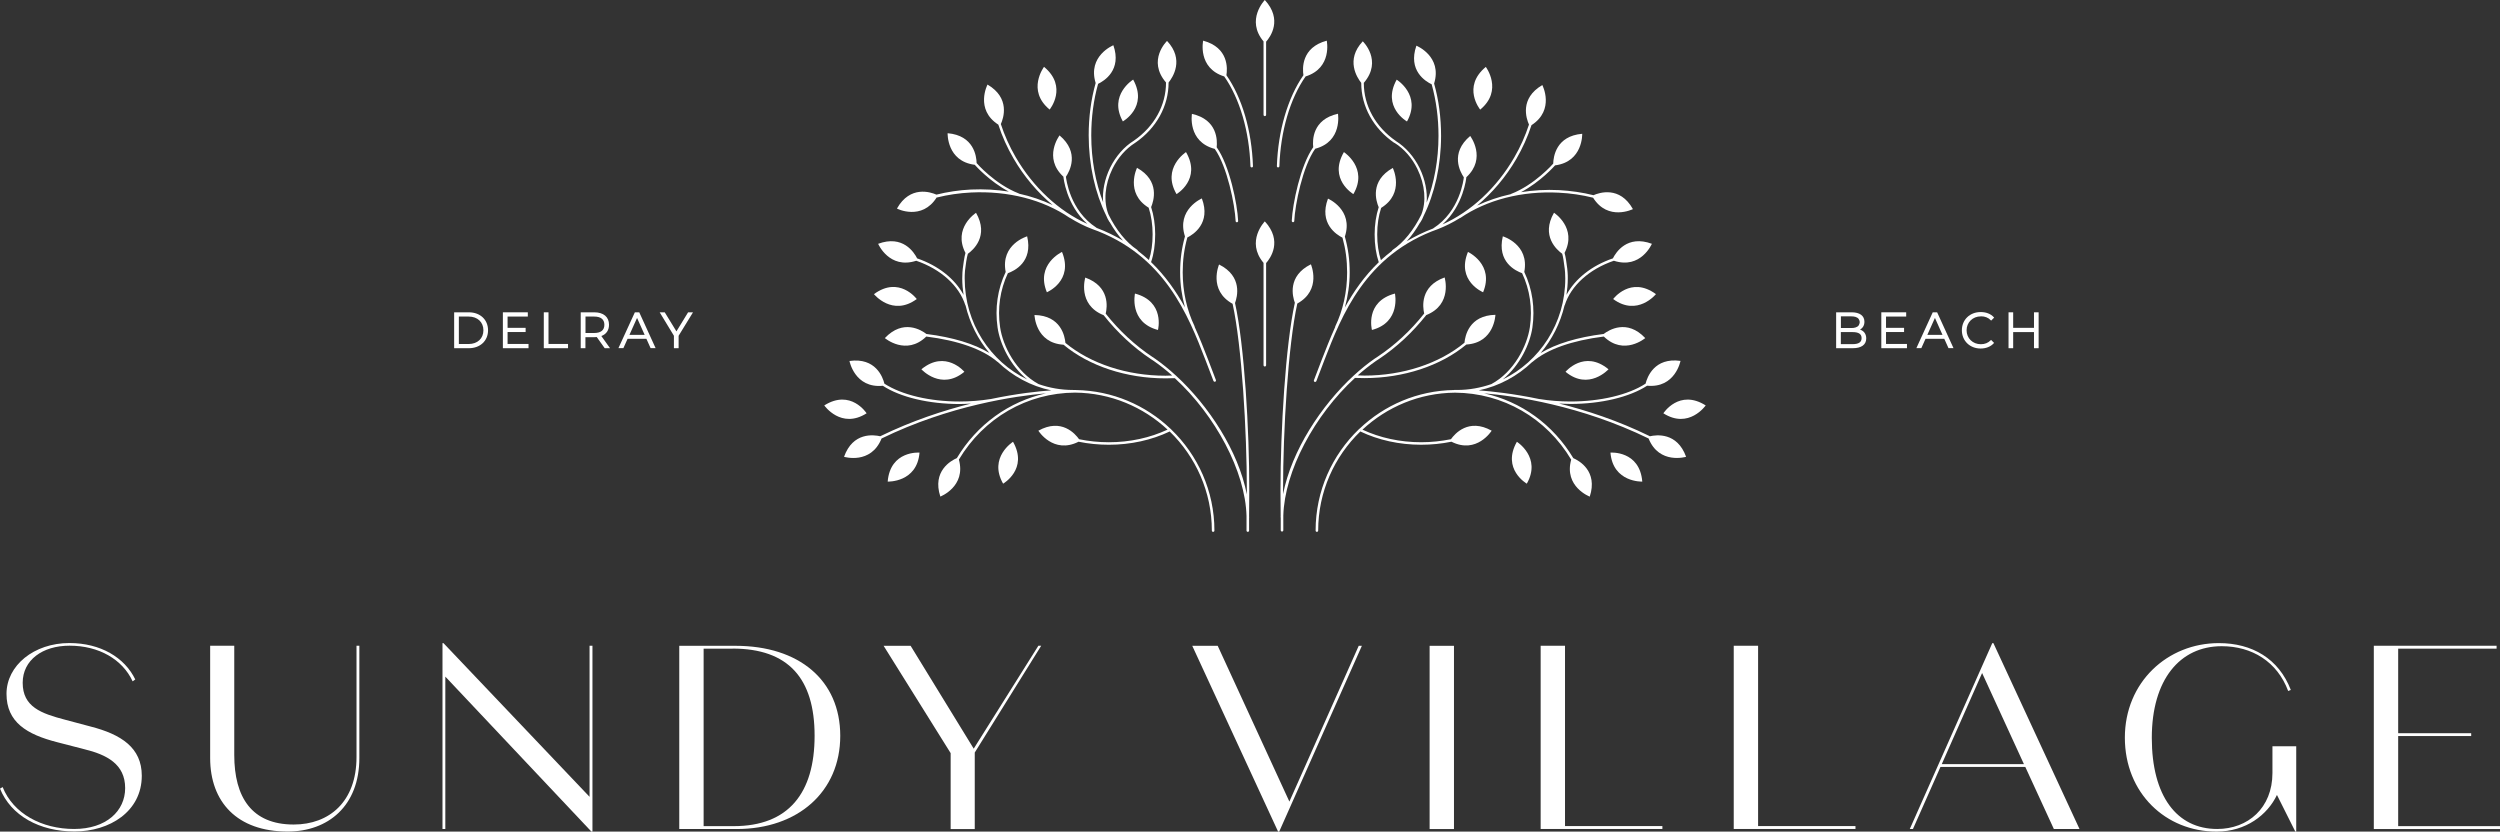 <?xml version="1.0" encoding="UTF-8"?><svg id="Layer_1" xmlns="http://www.w3.org/2000/svg" xmlns:xlink="http://www.w3.org/1999/xlink" viewBox="0 0 387.92 129.04"><rect x="0" y="0" width="387.92" height="129.04" fill="#333333" stroke="none"/><defs><style>.cls-1{clip-path:url(#clippath);}.cls-2{fill:none;}.cls-2,.cls-3{stroke-width:0px;}.cls-4{clip-path:url(#clippath-1);}.cls-5{clip-path:url(#clippath-4);}.cls-6{clip-path:url(#clippath-3);}.cls-7{clip-path:url(#clippath-2);}.cls-8{clip-path:url(#clippath-7);}.cls-9{clip-path:url(#clippath-6);}.cls-10{clip-path:url(#clippath-5);}.cls-3{fill:#fff;}</style><clipPath id="clippath"><rect class="cls-2" width="387.92" height="129.04"/></clipPath><clipPath id="clippath-1"><rect class="cls-2" width="387.92" height="129.04"/></clipPath><clipPath id="clippath-2"><rect class="cls-2" width="387.92" height="129.04"/></clipPath><clipPath id="clippath-3"><rect class="cls-2" width="387.92" height="129.04"/></clipPath><clipPath id="clippath-4"><rect class="cls-2" width="387.92" height="129.04"/></clipPath><clipPath id="clippath-5"><rect class="cls-2" width="387.92" height="129.04"/></clipPath><clipPath id="clippath-6"><rect class="cls-2" width="387.92" height="129.04"/></clipPath><clipPath id="clippath-7"><rect class="cls-2" width="387.92" height="129.04"/></clipPath></defs><g class="cls-1"><path class="cls-3" d="M13.03,116.24l-4.1-1.06c-4.8-1.22-7.92-3.13-7.92-7.52s4.26-7.88,9.75-7.88c4.83,0,8.57,2.23,10.23,5.65l-.41.29c-1.58-3.41-5.24-5.53-9.79-5.53-4.19,0-7.27,2.23-7.27,5.76,0,3.74,2.88,4.76,6.58,5.73l3.94,1.05c4.76,1.22,7.96,3.29,7.96,7.64,0,5.56-5,8.65-10.44,8.65S1.7,126.56,0,122.37l.41-.24c1.66,4.14,6.09,6.5,11.09,6.5s7.92-2.8,7.92-6.34c0-3.73-2.85-5.19-6.39-6.05"/><path class="cls-3" d="M55.76,100.2v17.42c0,7.43-4.84,11.41-11.13,11.41-7.84,0-12.02-4.59-12.02-11.41v-17.42h3.74v16.94c0,6.58,2.72,10.8,9.22,10.8,5.52,0,9.75-3.53,9.75-10.48v-17.26h.45Z"/></g><polygon class="cls-3" points="68.66 99.79 68.66 128.63 69.1 128.63 69.1 104.99 91.77 129.04 91.93 129.04 91.93 100.2 91.49 100.2 91.48 100.2 91.48 123.64 68.81 99.79 68.66 99.79"/><g class="cls-4"><path class="cls-3" d="M113.69,100.65h-4.51v27.54h4.67c8.49,0,12.55-5.12,12.55-14.02s-4.07-13.53-12.72-13.53M105.4,128.64v-28.43h8.73c9.83,0,16.25,5.32,16.25,13.97s-6.54,14.46-16.09,14.46h-8.89Z"/></g><polygon class="cls-3" points="161.12 100.2 151.09 116.17 141.3 100.21 137.11 100.21 147.51 116.86 147.51 128.64 151.25 128.64 151.25 116.77 161.56 100.2 161.12 100.2"/><polygon class="cls-3" points="210.83 100.21 200.07 124.38 188.95 100.21 185 100.21 198.32 129.04 198.49 129.04 211.32 100.21 210.83 100.21"/><rect class="cls-3" x="221.83" y="100.21" width="3.78" height="28.43"/><polygon class="cls-3" points="239.06 100.2 239.06 128.63 257.95 128.63 257.95 128.18 242.84 128.18 242.84 100.2 239.06 100.2"/><polygon class="cls-3" points="269.02 100.2 269.02 128.63 287.91 128.63 287.91 128.18 272.8 128.18 272.8 100.2 269.02 100.2"/><path class="cls-3" d="M307.56,104.43l6.49,14.14h-12.75l6.26-14.14ZM309.14,99.79l-12.8,28.84h.49l4.27-9.63h13.16l4.43,9.63h3.98l-13.36-28.84h-.16Z"/><g class="cls-7"><path class="cls-3" d="M356.16,129.04l-2.85-5.69c-1.46,3.08-4.8,5.69-9.38,5.69-7.88,0-14.22-5.97-14.22-14.58s6.62-14.67,14.58-14.67c5.16,0,9.3,2.4,11.17,7.27l-.41.16c-1.7-4.55-5.61-6.95-10.32-6.95-6.49,0-10.84,5.2-10.84,14.22s3.86,14.14,10.15,14.14c4.76,0,8.57-3.25,8.57-8.69v-4.14h3.69v13.24h-.15Z"/></g><polygon class="cls-3" points="368.34 100.2 368.34 128.64 387.92 128.64 387.92 128.19 372.12 128.19 372.12 114.21 383.45 114.21 383.45 113.77 372.12 113.77 372.12 100.65 387.39 100.65 387.39 100.2 368.34 100.2"/><g class="cls-6"><path class="cls-3" d="M71.2,49.12h1.52c1.37,0,2.29.86,2.29,2.13s-.92,2.13-2.29,2.13h-1.52v-4.26ZM72.75,48.46h-2.28v5.57h2.28c1.75,0,2.98-1.14,2.98-2.78s-1.22-2.79-2.98-2.79"/></g><polygon class="cls-3" points="78.76 51.52 81.56 51.52 81.56 50.87 78.76 50.87 78.76 49.12 81.9 49.12 81.9 48.46 78.03 48.46 78.03 54.03 82.01 54.03 82.01 53.37 78.76 53.37 78.76 51.52"/><polygon class="cls-3" points="85.11 48.46 84.38 48.46 84.38 54.03 88.14 54.03 88.14 53.37 85.11 53.37 85.11 48.46"/><g class="cls-5"><path class="cls-3" d="M90.85,49.12h1.35c1.03,0,1.58.44,1.58,1.28s-.56,1.27-1.58,1.27h-1.35v-2.55ZM94.5,50.39c0-1.21-.85-1.93-2.29-1.93h-2.1v5.57h.73v-1.71h1.37c.13,0,.25,0,.39-.02l1.21,1.7.03.03h.82l-1.35-1.89c.77-.28,1.19-.9,1.19-1.74"/></g><path class="cls-3" d="M100.02,51.96h-2.35l1.18-2.63,1.18,2.63ZM99.18,48.46h-.67l-2.5,5.45-.05.11h.77l.65-1.45h2.92l.63,1.4.02.05h.78l-2.52-5.52-.02-.05Z"/><polygon class="cls-3" points="104.96 51.42 103.17 48.5 103.15 48.46 102.36 48.46 104.57 52.1 104.57 54.03 105.3 54.03 105.3 52.1 107.46 48.58 107.53 48.46 106.77 48.46 104.96 51.42"/><g class="cls-10"><path class="cls-3" d="M289.13,53.3c.1-.12.16-.28.21-.43-.05.16-.11.32-.21.43M288.61,53.67c-.21.08-.43.14-.66.16.25-.03.48-.08.66-.16M288.48,49.64c.05.1.09.2.09.35s-.05.24-.09.35c-.02.05-.04.1-.07.15-.24.32-.7.41-1.12.41h-1.64v-1.81h1.64c.42,0,.89.09,1.12.41.03.05.05.11.07.15M287.47,53.4h-1.83v-1.87h1.83c.93,0,1.39.3,1.39.93,0,.64-.45.94-1.39.94M288.62,51.14c.44-.25.68-.68.68-1.21,0-.93-.72-1.47-1.98-1.47h-2.41v5.57h2.56c1.36,0,2.11-.54,2.11-1.52,0-.68-.35-1.16-.97-1.37"/></g><polygon class="cls-3" points="292.65 51.52 295.45 51.52 295.45 50.87 292.65 50.87 292.65 49.12 295.78 49.12 295.78 48.46 291.92 48.46 291.92 54.03 295.9 54.03 295.9 53.37 292.65 53.37 292.65 51.52"/><path class="cls-3" d="M301.41,51.96h-2.35l1.18-2.63,1.17,2.63ZM300.57,48.46h-.67l-2.49,5.45-.05.11h.77l.65-1.45h2.91l.63,1.4.02.05h.78l-2.52-5.52-.02-.05Z"/><g class="cls-9"><path class="cls-3" d="M307.37,49.08c.63,0,1.14.2,1.54.62l.05.05.47-.47-.05-.05c-.47-.53-1.2-.81-2.04-.81-1.68,0-2.92,1.19-2.92,2.83s1.25,2.83,2.91,2.83c.83,0,1.56-.29,2.04-.82l.05-.05-.47-.47-.05.05c-.41.42-.91.62-1.54.62-1.26,0-2.21-.93-2.21-2.16,0-1.22.95-2.16,2.21-2.16"/></g><polygon class="cls-3" points="315.61 48.46 315.61 50.87 312.38 50.87 312.38 48.46 311.66 48.46 311.66 54.03 312.38 54.03 312.38 51.53 315.61 51.53 315.61 54.03 316.33 54.03 316.33 48.46 315.61 48.46"/><g class="cls-8"><path class="cls-3" d="M181.73,66.63s0,0,0,0c-.03-.05-.07-.09-.12-.11-3.83-3.64-8.98-5.9-14.65-6-.01,0-.02-.01-.03-.01-.04,0-.09,0-.13,0-.07,0-.14,0-.2,0h-.1c-1.87,0-3.66-.32-5.34-.91-3.5-1.89-5.56-5.91-5.98-8.85-.42-2.9,0-5.79,1.21-8.36.96-.34,3.94-1.72,2.99-5.72,0,0-4.17,1.22-3.33,5.53-1.26,2.64-1.69,5.63-1.26,8.62.37,2.56,1.95,5.89,4.6,8.06-5.72-2.77-9.7-8.73-9.7-15.66,0-.32,0-.63.03-.94,0-.18.03-.36.05-.53.05-.42.23-1.83.41-2.37.8-.57,3.33-2.75,1.27-6.36,0,0-3.65,2.34-1.64,6.23,0,0,0,0,0,0-.18.56-.35,1.9-.42,2.45-.03.19-.04.37-.05.56-.01.32-.03.64-.03.96,0,.86.08,1.71.2,2.53-1.34-2.48-3.92-4.54-7.2-5.66-.46-.92-2.21-3.69-6.05-2.26,0,0,1.72,4,5.91,2.63,3.81,1.3,6.66,3.88,7.62,6.9,0,.01.02.01.03.02.66,2.78,1.94,5.3,3.71,7.4-2.36-1.43-5.69-2.45-9.78-2.96-.78-.6-3.6-2.38-6.45.64,0,0,3.3,2.8,6.43-.24,4.96.62,8.78,1.98,11.05,3.93.01.01.03.01.05.02,2.28,2.18,5.13,3.75,8.29,4.4-1.98.14-5.3.49-9.4,1.35-.01,0-.02,0-.03,0-1.54.25-3.17.38-4.82.38-4.63,0-8.98-1.04-11.64-2.77-.24-.99-1.35-4.09-5.42-3.52,0,0,.81,4.27,5.18,3.85,2.72,1.78,7.16,2.83,11.88,2.83.6,0,1.2-.03,1.79-.07-4.28,1.07-9.14,2.67-14.08,5.07h0c-1.01-.23-4.24-.67-5.61,3.19,0,0,4.17,1.26,5.82-2.84,10.53-5.13,20.74-6.59,25.52-7.01-5.72,1.26-10.7,4.82-13.84,10.05-.87.38-3.86,2-2.56,5.97,0,0,4.03-1.55,2.88-5.74,3.86-6.47,10.59-10.35,18.02-10.39,5.55.05,10.58,2.23,14.36,5.74-2.71,1.27-5.85,1.96-9.11,1.96-1.57,0-3.12-.16-4.62-.47-.6-.84-2.73-3.32-6.32-1.32,0,0,2.31,3.69,6.24,1.71,1.52.31,3.11.47,4.7.47,3.38,0,6.63-.72,9.44-2.06,4.02,3.9,6.54,9.35,6.54,15.38,0,.11.09.2.2.2s.2-.09.2-.2c0-6.15-2.58-11.72-6.7-15.69"/><path class="cls-3" d="M191.64,47.01c.35-.95,1.2-4.13-2.48-5.97,0,0-1.73,3.98,2.1,6.1,1.43,6.51,2.21,19.74,2.21,28.93,0,.22,0,.43,0,.65-1.32-6.77-5.93-13.77-10.98-18.42,0,0,0,0,0,0-1.07-.98-2.15-1.87-3.23-2.62-.16-.1-.31-.2-.45-.3-2.69-1.79-5.13-4.05-7.24-6.71.24-1.03.66-4.22-3.17-5.6,0,0-1.28,4.19,2.85,5.84,2.14,2.7,4.61,4.99,7.33,6.81.16.1.31.2.46.3.98.68,1.93,1.43,2.85,2.25-.35.01-.69.03-1.04.03-5.97,0-11.62-1.86-15.53-5.09-.09-1.01-.68-4.25-4.8-4.33,0,0,.13,4.34,4.5,4.61,3.98,3.31,9.75,5.22,15.82,5.22.49,0,.98-.01,1.45-.03,6.31,5.79,10.96,14.49,11.13,21.4v2.25c0,.11.09.2.2.2s.2-.09.2-.2v-1.98s.01-.03.01-.04c0-.07-.01-.15-.01-.23.02-1.3.03-2.63.03-3.98.02-9.23-.76-22.54-2.21-29.07"/><path class="cls-3" d="M186.69,6.31s-.91,4.24,3.27,5.55c2.41,3.44,3.89,8.51,4.07,13.93,0,.11.1.19.2.19h0c.11,0,.2-.09.19-.2-.18-5.48-1.68-10.61-4.12-14.11.16-.98.39-4.29-3.61-5.36"/><path class="cls-3" d="M145.36,30.65c1.72-.43,3.5-.69,5.32-.78,5.74-.28,11.17,1.11,15.28,3.92.02.01.04.01.06.02,1.1.68,2.22,1.26,3.38,1.7h0s0,0,0,0c11.31,3.99,14.98,13.45,17.65,20.35l1.24,3.25c.03.08.11.13.19.13.03,0,.05,0,.07-.01.1-.04.16-.15.12-.26l-1.24-3.25c-.61-1.57-1.27-3.27-2.06-5.01,0-.03,0-.05,0-.07-1.2-2.48-1.85-5.38-1.85-8.39,0-1.91.23-3.63.72-5.4.91-.45,3.7-2.21,2.25-6.06,0,0-3.98,1.72-2.62,5.89-.51,1.83-.75,3.59-.75,5.57s.28,3.72.75,5.45c-1.35-2.45-3.03-4.88-5.26-7.03.43-1.26.64-2.67.64-4.32,0-1.49-.22-2.94-.63-4.22.39-.92,1.41-4.08-2.19-6.09,0,0-1.92,3.9,1.81,6.19h0c.4,1.25.61,2.67.61,4.12,0,1.52-.19,2.83-.57,4-.54-.5-1.12-.97-1.72-1.44,0-.05-.04-.09-.08-.13-1.76-1.18-3.29-3.1-4.47-5.49-.8-1.97-.6-4.63.61-7.1.83-1.7,2.08-3.12,3.51-4.02,0,0,.01-.02.02-.03.01,0,.02,0,.03,0,3.27-2.27,5.15-5.68,5.15-9.34.64-.79,2.48-3.56-.24-6.45,0,0-3.13,2.99-.16,6.45,0,3.54-1.81,6.82-4.98,9.02,0,0,0,.01-.01.02h-.02c-1.5.93-2.79,2.42-3.66,4.18-.87,1.79-1.23,3.67-1.09,5.36-1.17-3.04-1.84-6.63-1.84-10.38,0-2.79.36-5.48,1.06-7.99.94-.45,3.71-2.14,2.37-5.99,0,0-4.04,1.64-2.75,5.86h0c-.72,2.56-1.08,5.29-1.08,8.12,0,4.6,1.01,8.98,2.71,12.43.15.36.31.71.52,1.02,0,0,.02,0,.03.01.61,1.09,1.31,2.06,2.07,2.88-1.24-.74-2.6-1.41-4.11-1.98,0,0,0-.01-.01-.02-4.16-2.67-4.71-7.65-4.74-7.92.55-.81,2.19-3.73-.99-6.41,0,0-2.61,3.45.6,6.41,0,0,0,0,0,.01,0,.05.41,4.38,3.71,7.31-4.39-1.95-8.41-5.68-11.13-10.38-.95-1.64-1.72-3.36-2.29-5.11.41-.91,1.49-4.04-2.07-6.13,0,0-2,3.86,1.69,6.23v.02c.58,1.78,1.36,3.52,2.33,5.19,1.63,2.82,3.73,5.29,6.09,7.26-1.62-.77-3.38-1.36-5.22-1.77-.01,0-.01-.02-.03-.03-3.69-1.43-6.52-4.67-6.55-4.72-.02-1.03-.41-4.28-4.5-4.63,0,0-.15,4.35,4.21,4.9.09.1,2.27,2.57,5.29,4.16-1.9-.3-3.87-.41-5.88-.32-1.83.09-3.62.36-5.36.79-.88-.39-4.08-1.47-6.12,2.16,0,.03,3.87,1.95,6.18-1.75"/><path class="cls-3" d="M196.06,6.44s0,0,0,0v11.38c0,.11.09.2.2.2s.2-.09.2-.2V6.47c.66-.74,2.59-3.42-.2-6.47,0,0-3.01,3.08-.19,6.44"/><path class="cls-3" d="M142.25,46.4s-2.71-3.65-6.64-.76c0,0,2.86,3.54,6.64.76"/><path class="cls-3" d="M196.26,34.35s-3.01,3.09-.2,6.44v15.88c0,.11.09.2.2.2s.2-.09.2-.2v-15.85c.66-.74,2.6-3.42-.2-6.47"/><path class="cls-3" d="M137.74,74.73s4.56.17,4.94-4.5c0,0-4.53-.36-4.94,4.5"/><path class="cls-3" d="M155.65,75.05s3.94-2.26,1.54-6.5c0,0-3.86,2.43-1.54,6.5"/><path class="cls-3" d="M162.44,45.35s4.19-1.75,2.35-6.26c0,0-4.14,1.93-2.35,6.26"/><path class="cls-3" d="M176.11,45.55s-.97,4.46,3.57,5.65c0,0,1.14-4.4-3.57-5.65"/><path class="cls-3" d="M188.48,23.09c1.95,2.75,3.13,8.67,3.25,11.21,0,.11.09.19.2.19h0c.11,0,.2-.1.19-.21-.11-2.59-1.33-8.62-3.33-11.43,0,0,0,0,0,0,.11-1.02.16-4.29-3.84-5.18,0,0-.73,4.31,3.53,5.43"/><path class="cls-3" d="M175.83,12.35s-3.88,2.39-1.6,6.49c0,0,3.96-2.23,1.6-6.49"/><path class="cls-3" d="M182.56,30.12s3.92-2.3,1.47-6.52c0,0-3.83,2.48-1.47,6.52"/><path class="cls-3" d="M162.87,17s2.88-3.51-.87-6.63c0,0-2.75,3.65.87,6.63"/><path class="cls-3" d="M149.64,57.69s-2.91-3.48-6.67-.39c0,0,3.06,3.38,6.67.39"/><path class="cls-3" d="M134.47,64.13s-2.45-3.82-6.57-1.22c0,0,2.61,3.74,6.57,1.22"/><path class="cls-3" d="M210.26,58.64c.47.02.97.03,1.45.03,6.07,0,11.84-1.9,15.82-5.21,4.38-.27,4.51-4.61,4.51-4.61-4.11.08-4.71,3.32-4.8,4.33-3.91,3.24-9.57,5.1-15.53,5.1-.35,0-.7-.01-1.04-.03.92-.81,1.87-1.57,2.85-2.25.16-.1.31-.2.46-.3,2.73-1.82,5.19-4.11,7.33-6.81,4.12-1.64,2.85-5.84,2.85-5.84-3.82,1.37-3.41,4.57-3.17,5.6-2.11,2.66-4.55,4.92-7.24,6.71-.15.1-.3.2-.46.3-1.07.74-2.16,1.63-3.22,2.6,0,0-.01.01-.02.02-5.04,4.64-9.64,11.64-10.96,18.4,0-.21,0-.44,0-.65,0-9.18.78-22.42,2.21-28.93,3.84-2.12,2.11-6.09,2.11-6.09-3.69,1.83-2.84,5.02-2.49,5.97-1.45,6.53-2.23,19.84-2.23,29.07,0,1.28.01,2.62.03,3.96,0,.08-.01.17-.01.25,0,.02.01.03.02.04v1.98c0,.11.09.2.2.2s.2-.09.2-.2v-2.27c.19-6.91,4.83-15.6,11.13-21.38"/><path class="cls-3" d="M216.37,22.16s.02,0,.03,0c0,0,0,.02.02.03,1.43.89,2.68,2.31,3.51,4.02,1.21,2.47,1.41,5.13.61,7.1-1.18,2.38-2.71,4.3-4.47,5.49-.05.03-.07.08-.08.13-.6.46-1.18.94-1.72,1.44-.37-1.18-.57-2.48-.57-4s.21-2.87.61-4.11h0c3.73-2.31,1.81-6.2,1.81-6.2-3.61,2.02-2.59,5.17-2.19,6.09-.41,1.27-.63,2.73-.63,4.22,0,1.64.22,3.06.64,4.32-2.23,2.15-3.92,4.57-5.26,7.03.47-1.73.75-3.56.75-5.44,0-1.97-.24-3.74-.75-5.57,1.37-4.17-2.62-5.89-2.62-5.89-1.45,3.86,1.35,5.61,2.25,6.06.49,1.77.72,3.48.72,5.4,0,3-.64,5.9-1.85,8.39-.01.02,0,.05,0,.07-.78,1.74-1.45,3.44-2.06,5.01l-1.24,3.25c-.04.1.01.22.12.26.03,0,.05.01.07.01.08,0,.15-.05.19-.13l1.24-3.25c2.68-6.91,6.35-16.36,17.65-20.35,0,0,0,0,0,0h0c1.15-.45,2.28-1.02,3.38-1.7.02,0,.05,0,.07-.02,4.11-2.81,9.55-4.22,15.28-3.92,1.81.09,3.6.35,5.32.78,2.31,3.69,6.18,1.77,6.18,1.77-2.04-3.64-5.24-2.55-6.12-2.16-1.73-.43-3.53-.69-5.36-.79-2.02-.1-3.99.02-5.89.32,3.03-1.6,5.2-4.06,5.29-4.16,4.36-.56,4.21-4.9,4.21-4.9-4.09.35-4.47,3.6-4.5,4.63-.03.03-2.86,3.29-6.56,4.71-.01,0-.01.02-.03.03-1.85.41-3.6,1-5.22,1.77,2.36-1.97,4.46-4.43,6.1-7.26.96-1.66,1.75-3.41,2.33-5.19v-.02c3.69-2.38,1.69-6.23,1.69-6.23-3.56,2.08-2.48,5.21-2.07,6.13-.57,1.75-1.34,3.48-2.29,5.11-2.72,4.71-6.74,8.43-11.13,10.38,3.29-2.94,3.7-7.26,3.7-7.31,0,0,0,0,0-.01,3.21-2.96.6-6.4.6-6.4-3.19,2.68-1.54,5.61-.99,6.41-.03.28-.58,5.26-4.74,7.92,0,0,0,.01-.01.02-1.5.57-2.86,1.24-4.11,1.98.76-.83,1.45-1.8,2.07-2.89,0,0,.02,0,.03-.01.21-.31.38-.66.52-1.02,1.7-3.44,2.71-7.83,2.71-12.43,0-2.83-.36-5.56-1.08-8.12h0c1.3-4.23-2.75-5.87-2.75-5.87-1.35,3.86,1.43,5.55,2.37,5.99.7,2.52,1.06,5.2,1.06,7.99,0,3.74-.67,7.33-1.84,10.37.14-1.68-.22-3.57-1.09-5.36-.87-1.77-2.17-3.25-3.66-4.18h-.01s0-.02-.01-.02c-3.17-2.19-4.98-5.48-4.98-9.02,2.97-3.46-.16-6.45-.16-6.45-2.71,2.88-.87,5.65-.24,6.45,0,3.65,1.87,7.06,5.15,9.33"/><path class="cls-3" d="M205.88,6.31c-4,1.06-3.78,4.38-3.63,5.36-2.43,3.5-3.94,8.63-4.12,14.11,0,.11.08.2.19.2h0c.11,0,.2-.09.2-.19.18-5.43,1.66-10.5,4.07-13.93,4.18-1.31,3.28-5.55,3.28-5.55"/><path class="cls-3" d="M255.99,67.68h0c-4.94-2.42-9.79-4-14.08-5.07.6.03,1.18.07,1.79.07,4.72,0,9.16-1.06,11.88-2.83,4.37.42,5.18-3.85,5.18-3.85-4.07-.57-5.17,2.54-5.42,3.53-2.65,1.73-7,2.77-11.64,2.77-1.66,0-3.28-.13-4.82-.38-.01,0-.02,0-.03,0-4.1-.85-7.41-1.2-9.39-1.35,3.16-.66,6.01-2.22,8.29-4.4.01,0,.03,0,.05-.02,2.27-1.95,6.1-3.31,11.06-3.93,3.13,3.04,6.43.24,6.43.24-2.84-3.02-5.66-1.24-6.45-.64-4.09.51-7.42,1.53-9.78,2.96,1.77-2.1,3.05-4.62,3.71-7.4,0-.01.03,0,.03-.02.95-3.02,3.8-5.6,7.62-6.9,4.19,1.37,5.9-2.63,5.9-2.63-3.84-1.43-5.59,1.34-6.05,2.26-3.29,1.12-5.87,3.18-7.2,5.66.12-.83.2-1.67.2-2.53,0-.33,0-.64-.03-.96-.01-.19-.03-.37-.05-.56-.1-.85-.26-1.95-.42-2.45,0,0,0,0,0-.01,2-3.88-1.64-6.23-1.64-6.23-2.07,3.6.47,5.79,1.27,6.36.12.36.26,1.2.4,2.37.02.18.03.36.05.54.01.31.03.62.03.94,0,6.93-3.98,12.89-9.7,15.66,2.65-2.16,4.23-5.5,4.6-8.06.43-2.99,0-5.97-1.26-8.62.83-4.31-3.33-5.53-3.33-5.53-.95,4,2.03,5.38,2.99,5.72,1.21,2.56,1.63,5.45,1.21,8.36-.43,2.94-2.47,6.96-5.98,8.85-1.68.58-3.46.91-5.33.91h-.11c-.07,0-.13,0-.2,0-.04,0-.08,0-.13,0-.01,0-.02,0-.03.01-5.68.09-10.82,2.36-14.65,6-.05.01-.09.05-.12.1h0c-4.13,3.98-6.7,9.54-6.7,15.71,0,.11.09.2.2.2s.2-.09.2-.2c0-6.03,2.52-11.49,6.54-15.38,2.8,1.34,6.05,2.06,9.44,2.06,1.6,0,3.18-.16,4.7-.47,3.93,1.98,6.24-1.71,6.24-1.71-3.59-2-5.72.48-6.32,1.32-1.49.3-3.05.47-4.62.47-3.26,0-6.39-.68-9.11-1.95,3.78-3.52,8.81-5.69,14.36-5.74,7.43.04,14.16,3.92,18.03,10.39-1.16,4.2,2.88,5.74,2.88,5.74,1.3-3.97-1.68-5.59-2.55-5.97-3.14-5.24-8.12-8.8-13.85-10.06,4.78.41,14.99,1.87,25.53,7.01,1.64,4.09,5.82,2.84,5.82,2.84-1.39-3.85-4.63-3.42-5.64-3.18"/><path class="cls-3" d="M250.31,46.4c3.77,2.78,6.64-.76,6.64-.76-3.92-2.88-6.64.76-6.64.76"/><path class="cls-3" d="M249.89,70.23c.39,4.67,4.94,4.5,4.94,4.5-.41-4.86-4.94-4.5-4.94-4.5"/><path class="cls-3" d="M235.37,68.55c-2.4,4.24,1.54,6.5,1.54,6.5,2.32-4.07-1.54-6.5-1.54-6.5"/><path class="cls-3" d="M230.13,45.35c1.79-4.33-2.35-6.26-2.35-6.26-1.85,4.51,2.35,6.26,2.35,6.26"/><path class="cls-3" d="M212.88,51.2c4.53-1.19,3.57-5.65,3.57-5.65-4.71,1.25-3.57,5.65-3.57,5.65"/><path class="cls-3" d="M203.77,22.84s0,0,0,0c-1.99,2.81-3.21,8.84-3.33,11.43,0,.11.08.2.19.21h0c.11,0,.2-.08.2-.19.12-2.54,1.3-8.47,3.25-11.21,4.26-1.12,3.53-5.43,3.53-5.43-4,.89-3.96,4.15-3.84,5.18"/><path class="cls-3" d="M218.32,18.85c2.29-4.09-1.6-6.49-1.6-6.49-2.36,4.25,1.6,6.49,1.6,6.49"/><path class="cls-3" d="M210,30.12c2.36-4.04-1.47-6.52-1.47-6.52-2.45,4.22,1.47,6.52,1.47,6.52"/><path class="cls-3" d="M230.55,10.38c-3.75,3.12-.87,6.63-.87,6.63,3.61-2.99.87-6.63.87-6.63"/><path class="cls-3" d="M242.92,57.69c3.6,2.99,6.67-.39,6.67-.39-3.76-3.1-6.67.39-6.67.39"/><path class="cls-3" d="M258.1,64.13c3.96,2.52,6.57-1.22,6.57-1.22-4.12-2.6-6.57,1.22-6.57,1.22"/></g></svg>